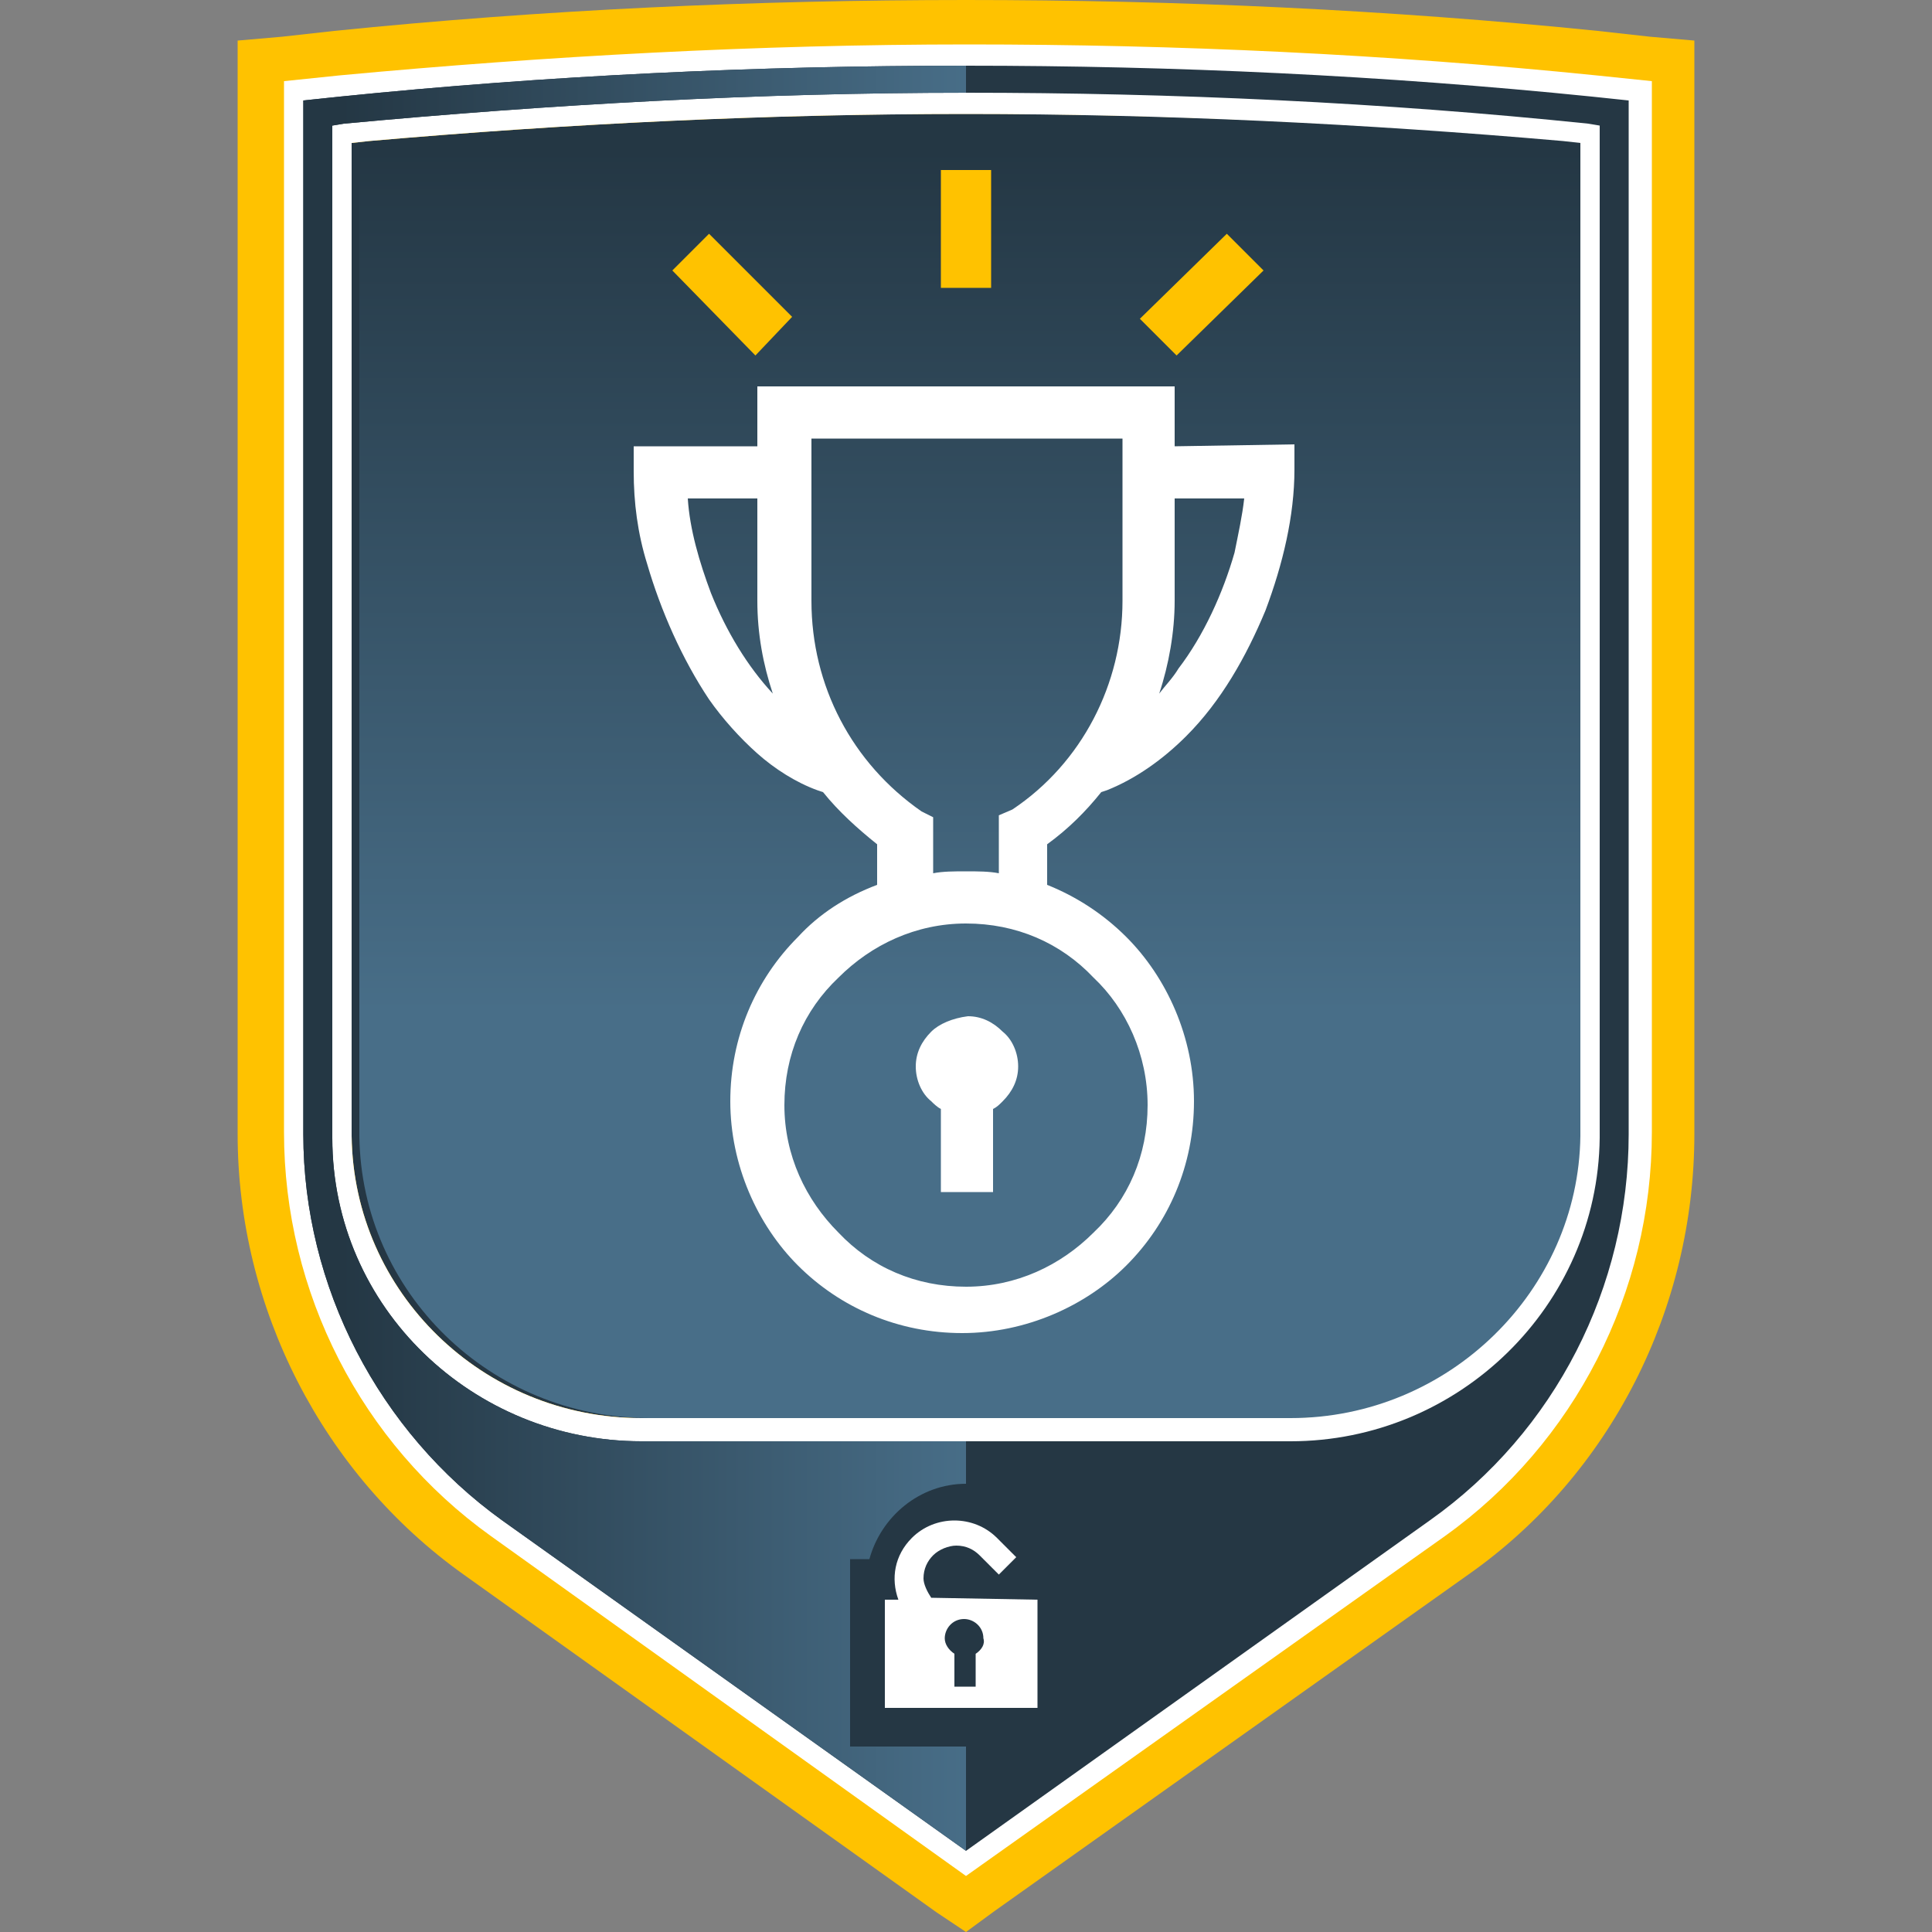 <?xml version="1.0" encoding="utf-8"?>
<!-- Generator: Adobe Illustrator 21.1.0, SVG Export Plug-In . SVG Version: 6.00 Build 0)  -->
<svg xmlns:xlink="http://www.w3.org/1999/xlink" version="1.1" id="Warstwa_1" xmlns="http://www.w3.org/2000/svg" x="0px" y="0px"
     viewBox="0 0 100 100" style="enable-background:new 0 0 100 100;" xml:space="preserve">
<rect x="0" y="0" width="100" height="100" fill="#808080" stroke="none"/>
<style type="text/css">
	.st0{fill:#FFC200;}
	.st1{fill:#253744;}
	.st2{fill:url(#SVGID_1_);}
	.st3{fill:#FFFFFF;}
	.st4{fill:url(#SVGID_2_);}
</style>
<g>
	<path class="st0" d="M12.3,58.7c0,9,4.4,17.6,11.7,22.8L48.5,99l1.5,1l1.5-1.1L76,81.5c7.4-5.2,11.7-13.8,11.7-22.8V2.1l-2.3-0.2
		l-2.7-0.3C71.9,0.5,60.9,0,50,0S28.1,0.5,17.3,1.6l-2.7,0.3l-2.3,0.2C12.3,2.1,12.3,58.7,12.3,58.7z"/>
	<g>
		<g>
			<path class="st1" d="M50,5.9c-10.3,0-20.6,0.5-30.9,1.4l-0.9,0.1v51.4c0.1,8.1,6.8,14.6,15,14.6h33.6c8.2,0,14.9-6.6,15-14.6V7.4
				l-0.9-0.1C70.6,6.4,60.2,5.9,50,5.9z"/>
		</g>
	</g>
	<g>
		<g>

				<linearGradient id="SVGID_1_" gradientUnits="userSpaceOnUse" x1="50.4" y1="92.095" x2="50.4" y2="47.286" gradientTransform="matrix(1 0 0 -1 0 99.89)">
				<stop  offset="0" style="stop-color:#243744"/>
				<stop  offset="0.995" style="stop-color:#486E88"/>
			</linearGradient>
			<path class="st2" d="M50.4,5.9c-10.3,0-20.6,0.5-30.9,1.4l-0.9,0.1v51.4c0.1,8.1,6.8,14.6,15,14.6h33.6c8.2,0,14.9-6.6,15-14.6
				V7.4l-0.9-0.1C71.1,6.4,60.7,5.9,50.4,5.9z"/>
		</g>
	</g>
	<path class="st3" d="M25.4,79.5c-6.7-4.8-10.7-12.6-10.7-20.9V4.2l2.9-0.3c10.7-1,21.7-1.6,32.5-1.6s21.7,0.5,32.5,1.6l2.9,0.3
		v54.4c0,8.3-4,16.1-10.7,20.9L50,97.1L25.4,79.5z M50,5.9c-10.3,0-20.6,0.5-30.9,1.4l-0.9,0.1v51.4c0.1,8.1,6.8,14.6,15,14.6h33.6
		c8.2,0,14.9-6.6,15-14.6V7.4l-0.9-0.1C70.6,6.4,60.2,5.9,50,5.9z"/>
	<g>
		<path class="st1" d="M82.4,5C71.6,3.9,60.8,3.4,50,3.4S28.4,3.9,17.6,5l-1.9,0.2v53.5c0,7.9,3.9,15.4,10.3,20l0,0l24,17.1l24-17.1
			c6.5-4.6,10.3-12.1,10.3-20V5.2L82.4,5z M82.8,58.7c0,0.1,0,0.1,0,0.2c-0.1,8.7-7.3,15.7-16,15.7H33.2c-8.7,0-16-6.9-16-15.7
			c0-0.1,0-0.1,0-0.2V6.5l0.6-0.1c10.7-1,21.5-1.6,32.2-1.6s21.6,0.5,32.2,1.6l0.6,0.1C82.8,6.5,82.8,58.7,82.8,58.7z"/>

			<linearGradient id="SVGID_2_" gradientUnits="userSpaceOnUse" x1="17.663" y1="50.29" x2="50.537" y2="50.29" gradientTransform="matrix(1 0 0 -1 0 99.89)">
			<stop  offset="0" style="stop-color:#243744"/>
			<stop  offset="0.995" style="stop-color:#486E88"/>
		</linearGradient>
		<path class="st4" d="M44,90.4v-9.7h1c0.6-2.2,2.6-3.9,5-3.9l0,0v-2.2H33.2c-8.7,0-16-6.9-16-15.7c0-0.1,0-0.1,0-0.2V6.5l0.6-0.1
			c10.7-1,21.5-1.6,32.2-1.6l0,0V3.4l0,0C39.2,3.4,28.4,3.9,17.6,5l-1.9,0.2v53.5c0,7.9,3.9,15.4,10.3,20l24,17.1v-5.4
			C50,90.4,44,90.4,44,90.4z"/>
	</g>
	<g>
		<path class="st3" d="M48.2,82.7c-0.2-0.3-0.4-0.7-0.4-1c0-0.5,0.2-0.9,0.5-1.2c0.3-0.3,0.8-0.5,1.2-0.5c0.5,0,0.9,0.2,1.2,0.5l1,1
			l0.9-0.9l-1-1c-1.2-1.2-3.2-1.2-4.4,0c-0.9,0.9-1.1,2.1-0.7,3.2h-0.7v5.6h7.9v-5.6L48.2,82.7L48.2,82.7z M50.5,85.6v1.7h-1.1v-1.7
			c-0.3-0.2-0.5-0.5-0.5-0.8c0-0.5,0.4-1,1-1c0.5,0,1,0.4,1,1C51,85.1,50.8,85.4,50.5,85.6z"/>
	</g>
</g>
<g>
	<g>
		<polyline class="st0" points="51.3,14.9 51.3,8.8 48.7,8.8 48.7,14.9 		"/>
		<polyline class="st0" points="60.9,18.4 65.4,14 63.5,12.1 59,16.5 		"/>
		<polyline class="st0" points="34.8,14 39.1,18.4 41,16.4 36.7,12.1 		"/>
		<g>
			<path class="st3" d="M60.8,23.1V20H50H39.2v3.1h-6.4v1.3c0,1.6,0.2,3.2,0.7,4.8c0.7,2.4,1.8,4.9,3.2,7c0.7,1,1.6,2,2.5,2.8
				s2,1.5,3.1,1.9l0.3,0.1c0.8,1,1.8,1.9,2.8,2.7v2.1c-1.6,0.6-3,1.5-4.1,2.7c-2.2,2.2-3.5,5.2-3.5,8.5s1.4,6.4,3.5,8.5
				c2.2,2.2,5.2,3.5,8.5,3.5c3.3,0,6.4-1.4,8.5-3.5c2.2-2.2,3.5-5.2,3.5-8.5s-1.4-6.4-3.5-8.5c-1.2-1.2-2.6-2.1-4.1-2.7v-2.1
				c1.1-0.8,2-1.7,2.8-2.7l0.3-0.1c1.5-0.6,2.9-1.6,4.1-2.8c1.8-1.8,3.1-4.1,4.1-6.5c0.9-2.4,1.5-4.9,1.5-7.3l0,0V23L60.8,23.1
				L60.8,23.1z M36.8,30.7c-0.6-1.6-1.1-3.3-1.2-4.9h3.6v5.3c0,1.7,0.3,3.3,0.8,4.8C38.7,34.5,37.6,32.7,36.8,30.7z M59.4,57.2
				c0,2.6-1,4.9-2.8,6.6c-1.7,1.7-4,2.8-6.6,2.8s-4.9-1-6.6-2.8c-1.7-1.7-2.8-4-2.8-6.6s1-4.9,2.8-6.6c1.7-1.7,4-2.8,6.6-2.8
				s4.9,1,6.6,2.8C58.3,52.2,59.4,54.6,59.4,57.2z M50,45.1c-0.6,0-1.2,0-1.7,0.1v-2.9L47.7,42c-3.6-2.5-5.7-6.5-5.7-10.9v-8.4h8
				h8.1v8.4c0,4.3-2.1,8.4-5.7,10.8l-0.7,0.3v3C51.2,45.1,50.6,45.1,50,45.1z M61,34.6c-0.3,0.5-0.7,0.9-1,1.3
				c0.5-1.5,0.8-3.2,0.8-4.8v-5.3h3.6c-0.1,0.9-0.3,1.8-0.5,2.8C63.3,30.7,62.3,32.9,61,34.6z"/>
			<path class="st3" d="M48.2,53.4c-0.5,0.5-0.8,1.1-0.8,1.8s0.3,1.4,0.8,1.8c0.1,0.1,0.3,0.3,0.5,0.4v4.3h2.7v-4.3
				c0.2-0.1,0.3-0.2,0.5-0.4c0.5-0.5,0.8-1.1,0.8-1.8s-0.3-1.4-0.8-1.8c-0.5-0.5-1.1-0.8-1.8-0.8C49.3,52.7,48.6,53,48.2,53.4z"/>
		</g>
	</g>
</g>
</svg>
